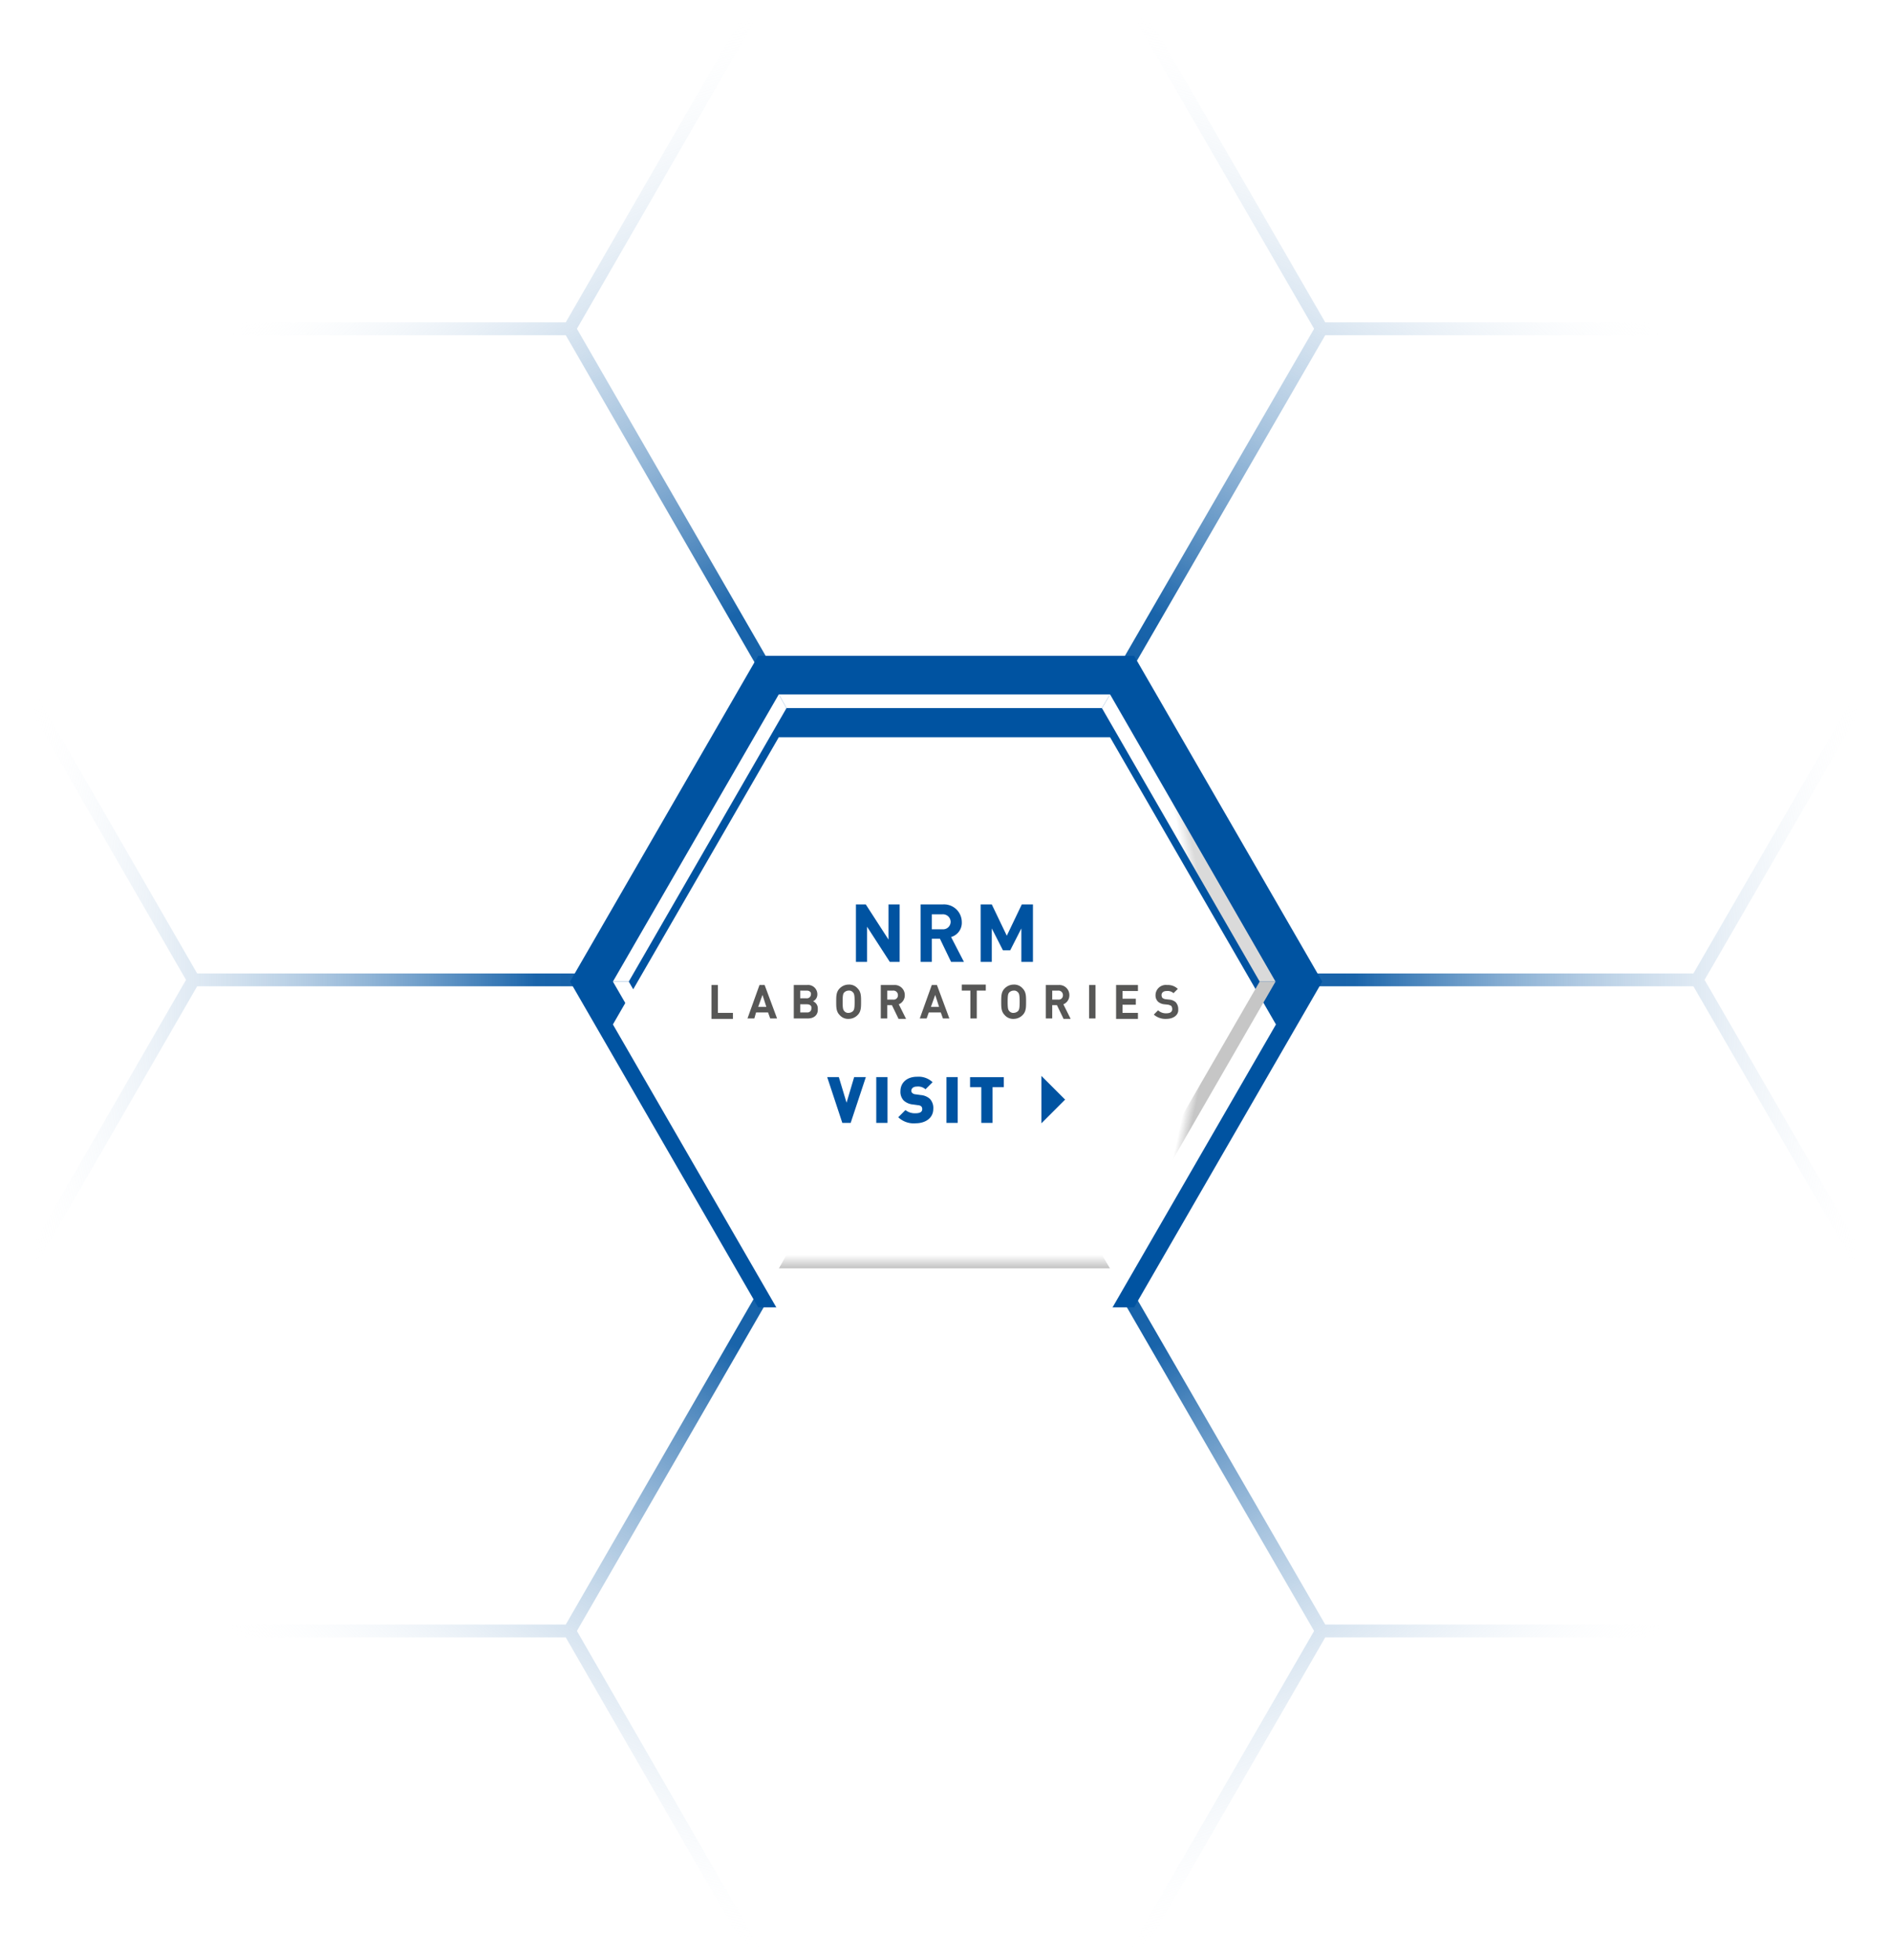 <svg xmlns="http://www.w3.org/2000/svg" xmlns:xlink="http://www.w3.org/1999/xlink" width="441.199" height="457.301" viewBox="0 0 441.199 457.301">
  <defs>
    <radialGradient id="radial-gradient" cx="0.5" cy="0.5" r="0.5" gradientUnits="objectBoundingBox">
      <stop offset="0" stop-color="#0053a1"/>
      <stop offset="0.429" stop-color="#0053a1" stop-opacity="0.902"/>
      <stop offset="1" stop-color="#fff" stop-opacity="0"/>
    </radialGradient>
    <filter id="Path_1056" x="113" y="142" width="214.699" height="194" filterUnits="userSpaceOnUse">
      <feOffset dy="10" input="SourceAlpha"/>
      <feGaussianBlur stdDeviation="10" result="blur"/>
      <feFlood flood-opacity="0.698"/>
      <feComposite operator="in" in2="blur"/>
      <feComposite in="SourceGraphic"/>
    </filter>
    <linearGradient id="linear-gradient" x1="0.5" y1="0.933" x2="0.5" y2="0.021" gradientUnits="objectBoundingBox">
      <stop offset="0" stop-color="#c6c6c6"/>
      <stop offset="1" stop-color="#fff"/>
    </linearGradient>
    <linearGradient id="linear-gradient-2" x1="0.515" y1="0.503" x2="0.454" y2="0.524" gradientUnits="objectBoundingBox">
      <stop offset="0" stop-color="#dadada"/>
      <stop offset="1" stop-color="#fff"/>
    </linearGradient>
    <linearGradient id="linear-gradient-3" x1="0.517" y1="0.498" x2="0.459" y2="0.477" xlink:href="#linear-gradient"/>
  </defs>
  <g id="NRM-Hex-HOVER" transform="translate(21571 19543)">
    <g id="Hex-Grid-Glow-NRM" transform="translate(-21903 -19530)">
      <path id="Path_1067" data-name="Path 1067" d="M441.2,153.4l-2.6-1.5-43.5,75.2H223.2l42.5-73.7,43.5-75.2H396v-3H309.2L265.7,0l-2.6,1.5,43.5,75.2-43.5,75.2h0l-42.5,73.7L178,151.9h0L134.6,76.7,178,1.5,175.4,0,132,75.2H45.2v3H132l43.4,75.2L218,227.1H46L2.6,151.9,0,153.4l43.4,75.2L0,303.8l2.6,1.5L46,230.1H218l-42.6,73.7L132,379H45.2v3H132l43.4,75.3,2.6-1.5-43.4-75.3L178,305.3h0l42.6-73.7,42.5,73.7h0l43.5,75.2-43.5,75.3,2.6,1.5L309.2,382H396v-3H309.2l-43.5-75.2-42.5-73.7H395.1l43.5,75.2,2.6-1.5-43.5-75.2Z" transform="translate(332 -13)" fill="url(#radial-gradient)"/>
    </g>
    <g id="NRM-Hex-HOVER-2" data-name="NRM-Hex-HOVER" transform="translate(-21477 -19682)">
      <g id="Group_684" data-name="Group 684" transform="translate(-163 152)">
        <g id="Group_663" data-name="Group 663" transform="translate(202 140)">
          <path id="Path_1055" data-name="Path 1055" d="M43.9,0,0,76l43.9,76h87.7l43.9-76L131.6,0Z" fill="#0053a1"/>
        </g>
        <g id="Group_673" data-name="Group 673" transform="translate(212 149)">
          <g transform="matrix(1, 0, 0, 1, -143, -162)" filter="url(#Path_1056)">
            <path id="Path_1056-2" data-name="Path 1056" d="M116,0l38.7,67L116,134H38.7L0,67,38.7,0H116" transform="translate(143 162)" fill="#fff"/>
          </g>
          <g id="Group_672" data-name="Group 672">
            <path id="Path_1057" data-name="Path 1057" d="M116,0h0l38.6,67h0Z" fill="#c2c2c2"/>
            <path id="Path_1058" data-name="Path 1058" d="M0,67H0L38.7,0h0Z" fill="#c6c6c6"/>
            <rect id="Rectangle_878" data-name="Rectangle 878" width="77.3" transform="translate(38.7)" fill="#c6c6c6"/>
            <path id="Path_1059" data-name="Path 1059" d="M114.1,130.7l1.9,3.2H38.7l1.8-3.2Z" fill="url(#linear-gradient)"/>
            <path id="Path_1060" data-name="Path 1060" d="M114.1,3.2,116,0l38.6,67h-3.7Z" fill="url(#linear-gradient-2)"/>
            <path id="Path_1061" data-name="Path 1061" d="M150.9,67h3.7L116,133.9l-1.9-3.2Z" fill="url(#linear-gradient-3)"/>
            <g id="Group_671" data-name="Group 671">
              <g id="Group_670" data-name="Group 670">
                <g id="Group_664" data-name="Group 664">
                  <path id="Path_1062" data-name="Path 1062" d="M116,0h0l38.6,67h0Z" fill="#fff"/>
                </g>
                <g id="Group_665" data-name="Group 665">
                  <path id="Path_1063" data-name="Path 1063" d="M0,67H0L38.7,0h0Z" fill="#fff"/>
                </g>
                <g id="Group_666" data-name="Group 666">
                  <rect id="Rectangle_879" data-name="Rectangle 879" width="77.3" transform="translate(38.7)" fill="#fff"/>
                </g>
                <g id="Group_667" data-name="Group 667">
                  <path id="Path_1064" data-name="Path 1064" d="M40.5,130.7l-1.8,3.2L0,67H3.7Z" fill="#fff"/>
                </g>
                <g id="Group_668" data-name="Group 668">
                  <path id="Path_1065" data-name="Path 1065" d="M3.7,67H0L38.7,0l1.8,3.2Z" fill="#fff"/>
                </g>
                <g id="Group_669" data-name="Group 669">
                  <path id="Path_1066" data-name="Path 1066" d="M40.5,3.2,38.7,0H116l-1.9,3.2Z" fill="#fff"/>
                </g>
              </g>
            </g>
          </g>
        </g>
      </g>
      <g id="NRM-Hex-Logotype" transform="translate(20171 15763)">
        <g id="Group_682" data-name="Group 682">
          <path id="Path_949" data-name="Path 949" d="M41.6,13.4,36.3,5.2v8.2H33.7V0H36l5.3,8.2V0h2.6V13.4Z" transform="translate(-20099 -15413)" fill="#0053a1"/>
          <path id="Path_950" data-name="Path 950" d="M55.9,13.4,53.3,8H51.4v5.4H48.8V0H54a4.133,4.133,0,0,1,4.4,4.1,3.431,3.431,0,0,1-2.5,3.5l3,5.8Zm-2-11.1H51.4V5.8h2.5A1.76,1.76,0,0,0,55.8,4,1.8,1.8,0,0,0,53.9,2.3Z" transform="translate(-20099 -15413)" fill="#0053a1"/>
          <path id="Path_951" data-name="Path 951" d="M72.3,13.4V5.6l-2.6,5.1H68L65.4,5.6v7.8H62.8V0h2.6l3.5,7.3L72.4,0H75V13.4Z" transform="translate(-20099 -15413)" fill="#0053a1"/>
        </g>
        <g id="Group_683" data-name="Group 683">
          <path id="Path_952" data-name="Path 952" d="M0,26.6V18.8H1.5v6.5H5v1.4H0Z" transform="translate(-20099 -15413)" fill="#575756"/>
          <path id="Path_953" data-name="Path 953" d="M13.7,26.6l-.5-1.4H10.4L10,26.6H8.4l2.8-7.8h1.2l2.9,7.8H13.7Zm-1.8-5.5-1,2.8h1.9Z" transform="translate(-20099 -15413)" fill="#575756"/>
          <path id="Path_954" data-name="Path 954" d="M22.5,26.6H19.2V18.8h3.1A2.158,2.158,0,0,1,24.7,21a1.771,1.771,0,0,1-1,1.6,1.78,1.78,0,0,1,1.1,1.8C24.9,25.8,23.9,26.6,22.5,26.6Zm-.3-6.5H20.7v1.8h1.5a.923.923,0,0,0,1-.9C23.3,20.5,22.9,20.1,22.2,20.1Zm.1,3.2H20.7v1.9h1.6a.9.9,0,0,0,1-1C23.4,23.7,23,23.3,22.3,23.3Z" transform="translate(-20099 -15413)" fill="#575756"/>
          <path id="Path_955" data-name="Path 955" d="M34.1,25.8a2.927,2.927,0,0,1-2.1.9,2.583,2.583,0,0,1-2.1-.9c-.8-.8-.8-1.8-.8-3.1s0-2.3.8-3.1a2.927,2.927,0,0,1,2.1-.9,2.583,2.583,0,0,1,2.1.9c.8.8.8,1.8.8,3.1S34.9,25,34.1,25.8ZM33,20.5a1.159,1.159,0,0,0-1-.4,1.528,1.528,0,0,0-1,.4c-.3.3-.4.7-.4,2.2s.1,1.9.4,2.2a1.159,1.159,0,0,0,1,.4,1.528,1.528,0,0,0,1-.4c.3-.3.4-.7.4-2.2S33.3,20.8,33,20.5Z" transform="translate(-20099 -15413)" fill="#575756"/>
          <path id="Path_956" data-name="Path 956" d="M43.6,26.6l-1.5-3.1H41v3.1H39.5V18.8h3.1a2.336,2.336,0,0,1,2.5,2.4,2.25,2.25,0,0,1-1.4,2.1l1.7,3.4H43.6Zm-1.2-6.5H41v2.1h1.4a.975.975,0,0,0,1.1-1A1.049,1.049,0,0,0,42.4,20.1Z" transform="translate(-20099 -15413)" fill="#575756"/>
          <path id="Path_957" data-name="Path 957" d="M54,26.6l-.5-1.4H50.7l-.5,1.4H48.6l2.8-7.8h1.2l2.9,7.8H54Zm-1.8-5.5-1,2.8h1.9Z" transform="translate(-20099 -15413)" fill="#575756"/>
          <path id="Path_958" data-name="Path 958" d="M61.9,20.1v6.5H60.4V20.1h-2V18.7H64v1.4Z" transform="translate(-20099 -15413)" fill="#575756"/>
          <path id="Path_959" data-name="Path 959" d="M72.6,25.8a2.927,2.927,0,0,1-2.1.9,2.583,2.583,0,0,1-2.1-.9c-.8-.8-.8-1.8-.8-3.1s0-2.3.8-3.1a2.927,2.927,0,0,1,2.1-.9,2.583,2.583,0,0,1,2.1.9c.8.8.8,1.8.8,3.1S73.4,25,72.6,25.8Zm-1.1-5.3a1.159,1.159,0,0,0-1-.4,1.528,1.528,0,0,0-1,.4c-.3.3-.4.7-.4,2.2s.1,1.9.4,2.2a1.159,1.159,0,0,0,1,.4,1.528,1.528,0,0,0,1-.4c.3-.3.4-.7.4-2.2S71.8,20.8,71.5,20.5Z" transform="translate(-20099 -15413)" fill="#575756"/>
          <path id="Path_960" data-name="Path 960" d="M82.1,26.6l-1.5-3.1H79.5v3.1H78V18.8h3a2.336,2.336,0,0,1,2.5,2.4,2.25,2.25,0,0,1-1.4,2.1l1.7,3.4H82.1Zm-1.2-6.5H79.5v2.1h1.4a.975.975,0,0,0,1.1-1A1.049,1.049,0,0,0,80.9,20.1Z" transform="translate(-20099 -15413)" fill="#575756"/>
          <path id="Path_961" data-name="Path 961" d="M88.1,26.6V18.8h1.5v7.8H88.1Z" transform="translate(-20099 -15413)" fill="#575756"/>
          <path id="Path_962" data-name="Path 962" d="M94.4,26.6V18.8h5.1v1.4H95.9V22H99v1.4H95.9v1.9h3.6v1.4H94.4Z" transform="translate(-20099 -15413)" fill="#575756"/>
          <path id="Path_963" data-name="Path 963" d="M106.1,26.7a4.1,4.1,0,0,1-2.9-1l1-1a2.64,2.64,0,0,0,1.9.7c.9,0,1.4-.3,1.4-1a1.445,1.445,0,0,0-.2-.7,2.389,2.389,0,0,0-.7-.3l-.9-.1a2.618,2.618,0,0,1-1.5-.6,2.035,2.035,0,0,1-.6-1.5,2.4,2.4,0,0,1,2.7-2.4,3.328,3.328,0,0,1,2.5.9l-1,1a2.044,2.044,0,0,0-1.6-.5c-.8,0-1.2.4-1.2,1a1.421,1.421,0,0,0,.2.6,1.493,1.493,0,0,0,.7.3l.9.1a2.618,2.618,0,0,1,1.5.6,2.352,2.352,0,0,1,.6,1.7C109,25.8,107.8,26.7,106.1,26.7Z" transform="translate(-20099 -15413)" fill="#575756"/>
        </g>
      </g>
      <g id="Homepage_Visit_Button" data-name="Homepage Visit Button" transform="translate(-324 -132)">
        <g id="Group_978" data-name="Group 978" transform="translate(129.807 200.732)">
          <path id="Path_1656" data-name="Path 1656" d="M298.668,332.235h-1.95l-3.525-10.679h2.715l1.8,5.969,1.77-5.969h2.73Z" fill="#0053a1"/>
          <path id="Path_1657" data-name="Path 1657" d="M304.638,332.235V321.556h2.625v10.679Z" fill="#0053a1"/>
          <path id="Path_1658" data-name="Path 1658" d="M313.818,332.325a5.208,5.208,0,0,1-4.05-1.41l1.68-1.68a3.476,3.476,0,0,0,2.385.75c1.035,0,1.53-.344,1.53-.96a.89.89,0,0,0-.21-.629,1.194,1.194,0,0,0-.705-.286l-1.29-.179a3.613,3.613,0,0,1-2.145-.946,2.952,2.952,0,0,1-.735-2.144c0-1.95,1.47-3.375,3.9-3.375a4.737,4.737,0,0,1,3.6,1.275l-1.65,1.65a2.634,2.634,0,0,0-2.024-.63c-.916,0-1.291.525-1.291.99a.7.7,0,0,0,.211.495,1.2,1.2,0,0,0,.735.315l1.29.179a3.593,3.593,0,0,1,2.1.886,3.106,3.106,0,0,1,.795,2.34C317.942,331.141,316.067,332.325,313.818,332.325Z" fill="#0053a1"/>
          <path id="Path_1659" data-name="Path 1659" d="M321.018,332.235V321.556h2.625v10.679Z" fill="#0053a1"/>
          <path id="Path_1660" data-name="Path 1660" d="M331.772,323.9v8.339h-2.625V323.9h-2.624v-2.34H334.4v2.34Z" fill="#0053a1"/>
        </g>
        <g id="Group_979" data-name="Group 979" transform="translate(129.807 200.732)">
          <path id="Path_1661" data-name="Path 1661" d="M343.167,321.268,348.7,326.8l-5.533,5.533Z" fill="#0053a1"/>
        </g>
      </g>
    </g>
  </g>
</svg>
